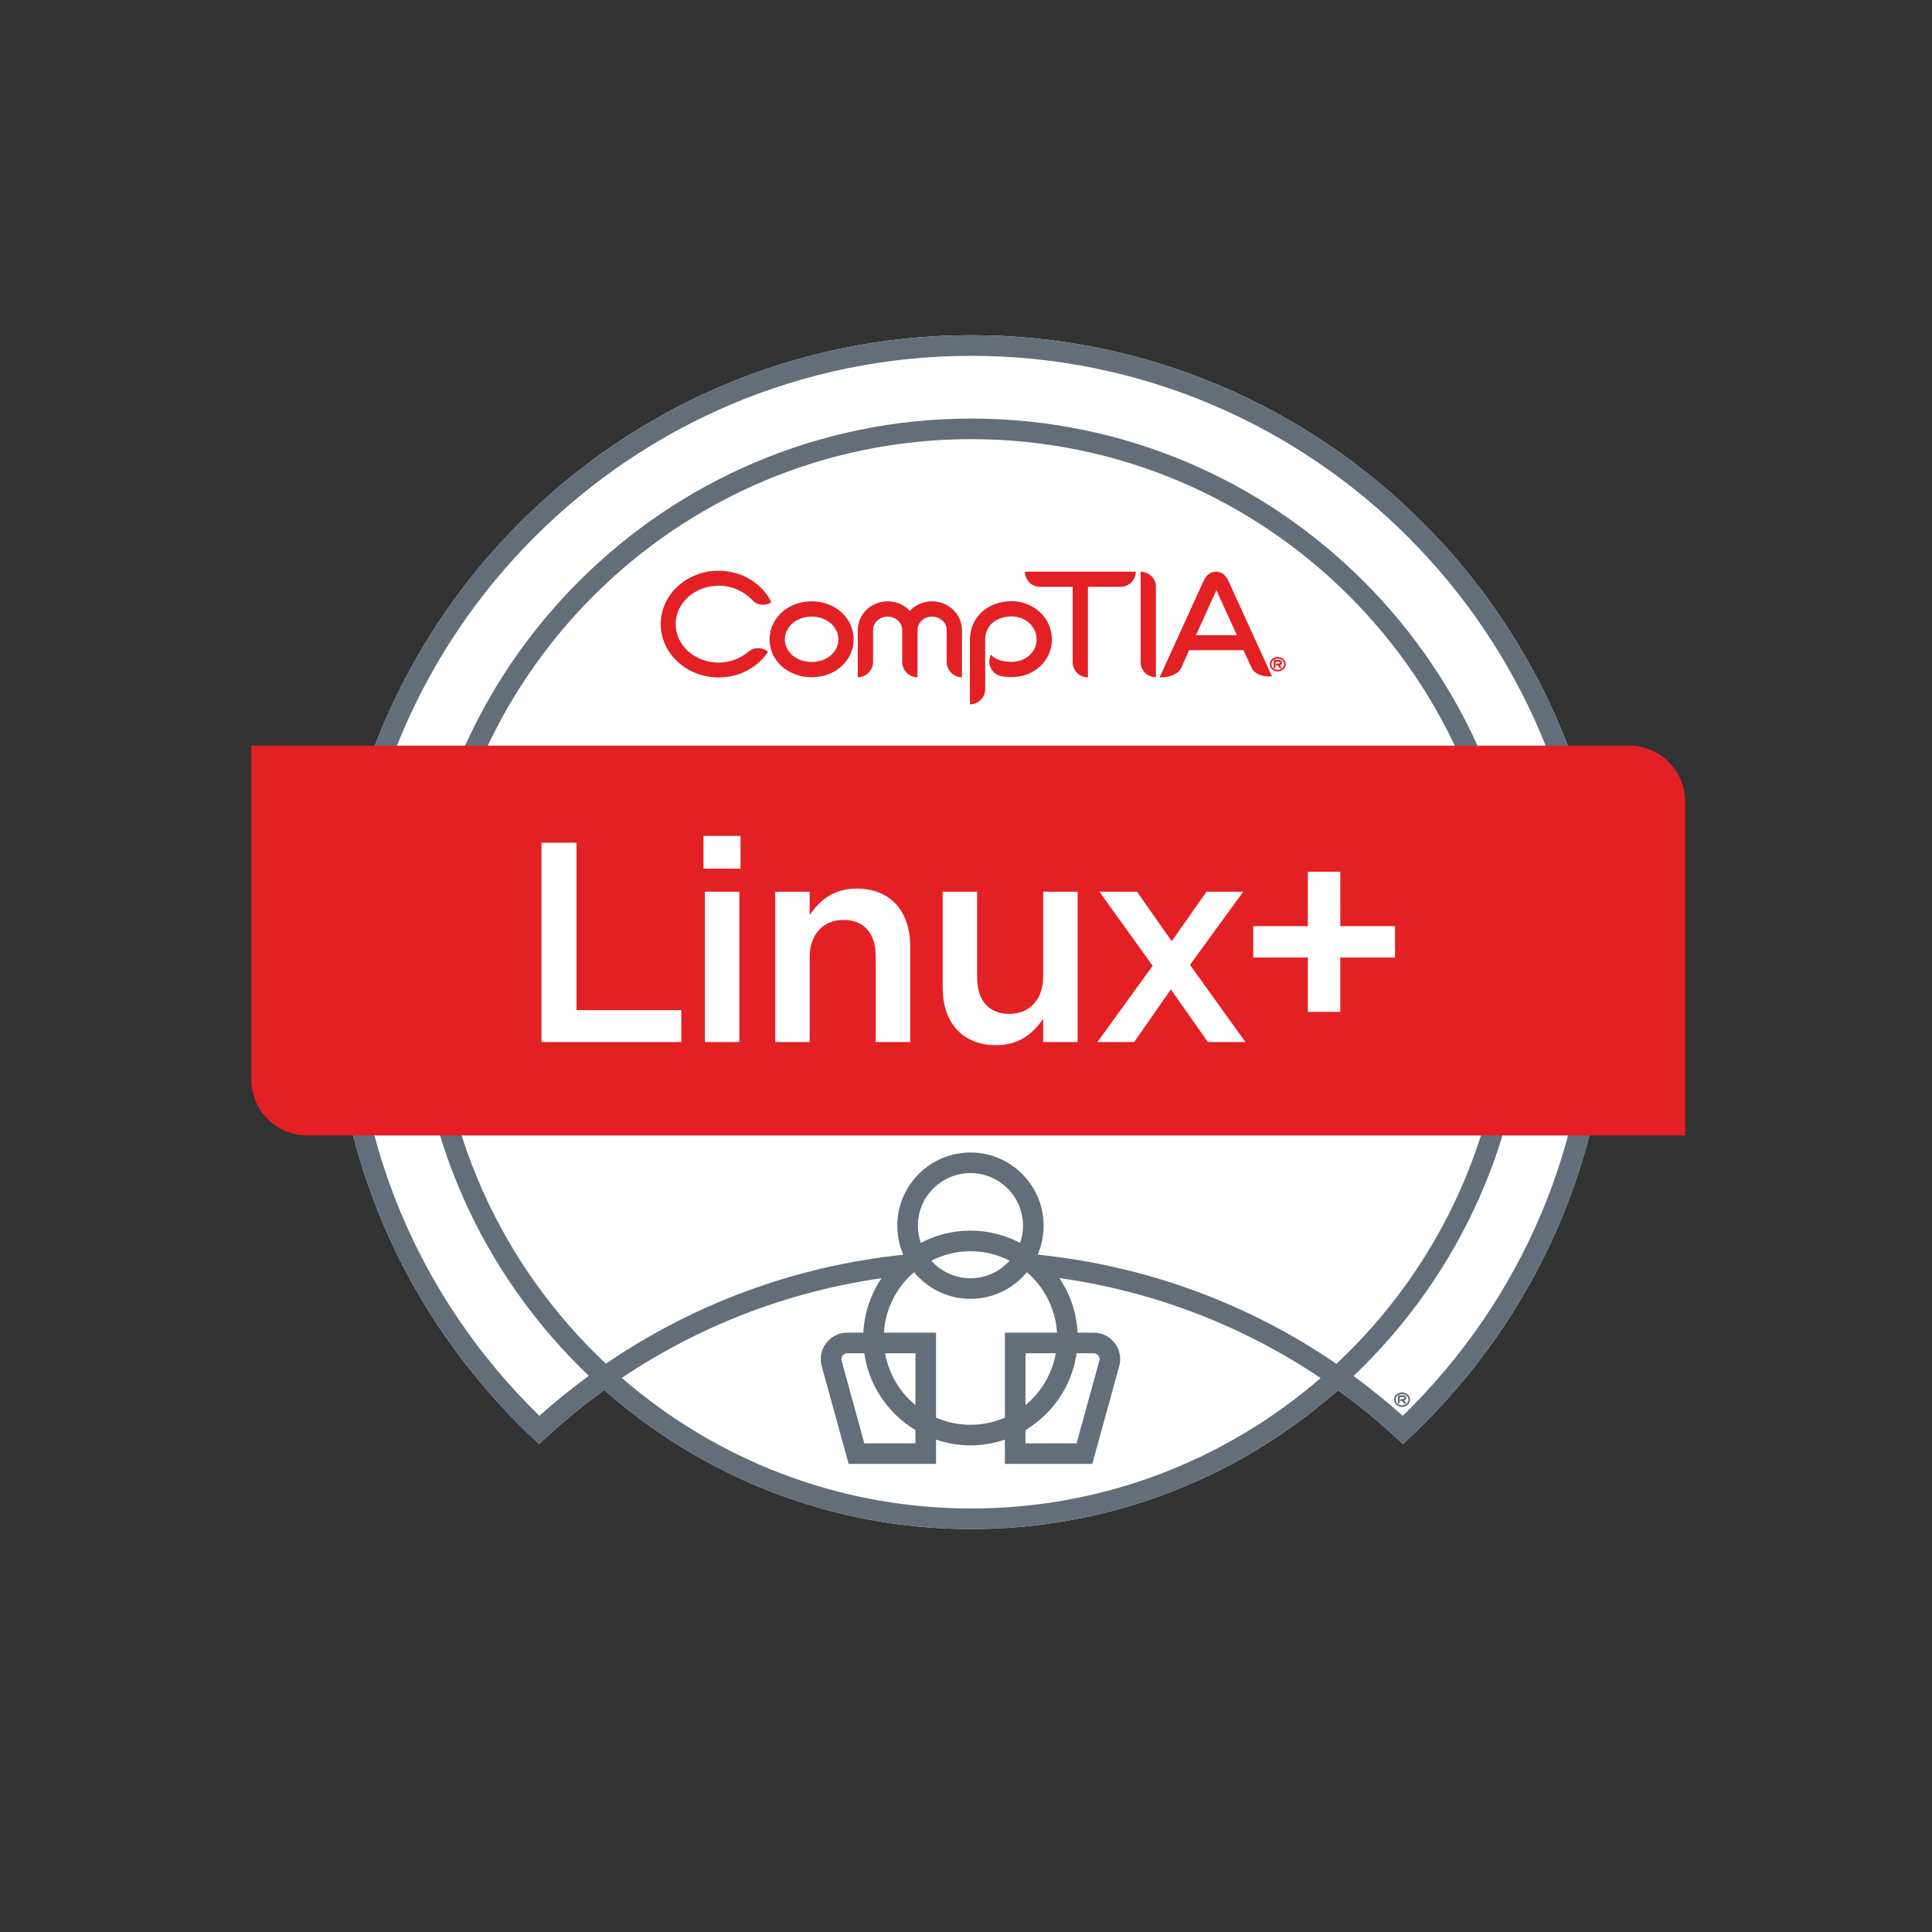 <?xml version="1.0" encoding="UTF-8" standalone="no"?>
<!-- Created with Inkscape (http://www.inkscape.org/) -->

<svg
   version="1.1"
   id="svg1"
   width="384"
   height="384"
   viewBox="0 0 384 384"
   sodipodi:docname="linuxplus-logo27b0352c09d76fc19da8ff00002c2329.eps"
   xmlns:inkscape="http://www.inkscape.org/namespaces/inkscape"
   xmlns:sodipodi="http://sodipodi.sourceforge.net/DTD/sodipodi-0.dtd"
   xmlns="http://www.w3.org/2000/svg"
   xmlns:svg="http://www.w3.org/2000/svg">
  <rect x="0" y="0" width="384" height="384" fill="#333333" stroke="none"/>
  <defs
     id="defs1" />
  <sodipodi:namedview
     id="namedview1"
     pagecolor="#ffffff"
     bordercolor="#000000"
     borderopacity="0.25"
     inkscape:showpageshadow="2"
     inkscape:pageopacity="0.0"
     inkscape:pagecheckerboard="0"
     inkscape:deskcolor="#d1d1d1">
    <inkscape:page
       x="0"
       y="0"
       inkscape:label="1"
       id="page1"
       width="384"
       height="384"
       margin="0"
       bleed="0" />
  </sodipodi:namedview>
  <g
     id="g1"
     inkscape:groupmode="layer"
     inkscape:label="1">
    <g
       id="group-R5">
      <path
         id="path2"
         d="m 1451.51,2386.25 c -526.205,0 -954.315,-428.11 -954.315,-954.33 0,-264.63 105.825,-510.658 297.965,-692.76 l 10.453,-9.898 10.578,9.758 c 27.641,25.539 56.778,49.062 86.977,70.859 146.342,-129.149 338.292,-207.75 548.342,-207.75 209.92,0 401.73,78.492 548.02,207.48 30.05,-21.75 59.08,-45.16 86.64,-70.621 l 10.58,-9.769 10.46,9.91 c 192.58,182.492 298.63,428.531 298.63,692.791 0,526.22 -428.12,954.33 -954.33,954.33"
         style="fill:#ffffff;fill-opacity:1;fill-rule:nonzero;stroke:none"
         transform="matrix(0.133,0,0,-0.133,0,384)" />
      <path
         id="path3"
         d="m 2096.33,771.371 c -23.63,21.18 -48.21,40.988 -73.53,59.578 159.06,151.281 258.52,364.671 258.52,600.971 0,457.56 -372.25,829.81 -829.81,829.81 -457.549,0 -829.799,-372.25 -829.799,-829.81 0,-236.18 99.352,-449.471 258.266,-600.729 -25.485,-18.671 -50.215,-38.519 -73.93,-59.781 -179.438,175.199 -278.07,409.19 -278.07,660.51 0,509.25 414.304,923.54 923.533,923.54 509.24,0 923.55,-414.29 923.55,-923.54 0,-250.97 -98.87,-484.979 -278.73,-660.549 z m -99.09,77.688 c -132.48,90.781 -285.32,146.671 -446.03,163.151 -0.15,0.11 -0.26,0.25 -0.41,0.37 5.66,13.2 8.83,27.72 8.83,42.98 0,60.29 -49.05,109.34 -109.36,109.34 -60.29,0 -109.34,-49.05 -109.34,-109.34 0,-15.26 3.16,-29.78 8.82,-42.98 -0.2,-0.17 -0.38,-0.36 -0.58,-0.53 -159.75,-16.8 -311.95,-72.691 -443.65,-162.71 -155.563,145.871 -253.032,353 -253.032,582.58 0,440.59 358.442,799.03 799.022,799.03 440.59,0 799.03,-358.44 799.03,-799.03 0,-229.71 -97.58,-436.959 -253.3,-582.861 z m -629.19,-98.938 v -19.812 h -76.38 l -34.01,123.461 c -1,3.628 0.49,6.339 1.47,7.628 0.98,1.293 3.19,3.442 6.96,3.442 h 25.53 c 6.99,-48.738 35.88,-90.391 76.43,-114.719 z m -45.33,114.719 h 45.33 v -77.379 c -23.36,19.199 -39.8,46.418 -45.33,77.379 z m 209.78,-77.379 v 77.379 h 45.34 c -5.54,-30.961 -21.98,-58.18 -45.34,-77.379 z m 76.44,77.379 h 25.52 c 3.77,0 5.98,-2.149 6.97,-3.442 0.97,-1.289 2.47,-4 1.47,-7.628 l -34.02,-123.461 h -76.38 v 19.812 c 40.56,24.328 69.44,65.981 76.44,114.719 z m -158.67,81.359 c 33.91,0 64.26,15.512 84.34,39.821 25.83,-22.192 42.76,-54.309 44.96,-90.399 h -77.85 V 768.672 c -15.78,-6.852 -33.17,-10.692 -51.45,-10.692 -18.27,0 -35.65,3.84 -51.44,10.692 v 126.949 h -77.85 c 2.21,36.09 19.14,68.207 44.97,90.399 20.07,-24.309 50.42,-39.821 84.32,-39.821 z m 58.5,57.081 c -14.4,-16.089 -35.25,-26.3 -58.5,-26.3 -23.24,0 -44.09,10.211 -58.49,26.3 17.6,8.94 37.44,14.09 58.49,14.09 21.06,0 40.9,-5.15 58.5,-14.09 z m -58.5,44.87 c -26.75,0 -51.95,-6.67 -74.16,-18.31 -2.8,8.08 -4.4,16.7 -4.4,25.72 0,43.32 35.24,78.56 78.56,78.56 43.33,0 78.58,-35.24 78.58,-78.56 0,-9.02 -1.6,-17.64 -4.41,-25.72 -22.2,11.64 -47.41,18.31 -74.17,18.31 z m 1.24,-415.252 c -199.57,0 -382.13,73.723 -522.322,195.141 116.322,78.121 248.792,129.012 388.092,149.012 -15.81,-23.512 -25.6,-51.371 -27.08,-81.43 h -24.11 c -12.45,0 -23.9,-5.68 -31.45,-15.582 -7.54,-9.891 -9.96,-22.449 -6.66,-34.437 l 40.25,-146.071 h 130.6 v 36.278 c 16.17,-5.5 33.44,-8.61 51.44,-8.61 18.01,0 35.28,3.11 51.45,8.61 v -36.278 h 130.6 l 40.25,146.071 c 3.31,11.988 0.89,24.546 -6.66,34.437 -7.54,9.902 -19.01,15.582 -31.45,15.582 h -24.11 c -1.48,30.16 -11.35,58.098 -27.24,81.66 140.07,-19.75 273.35,-70.652 390.47,-149.472 C 1833.44,706.531 1650.97,632.898 1451.51,632.898 Z m 0,1753.352 c -526.205,0 -954.315,-428.11 -954.315,-954.33 0,-264.63 105.825,-510.658 297.965,-692.76 l 10.453,-9.898 10.578,9.758 c 27.641,25.539 56.778,49.062 86.977,70.859 146.342,-129.149 338.292,-207.75 548.342,-207.75 209.92,0 401.73,78.492 548.02,207.48 30.05,-21.75 59.08,-45.16 86.64,-70.621 l 10.58,-9.769 10.46,9.91 c 192.58,182.492 298.63,428.531 298.63,692.791 0,526.22 -428.12,954.33 -954.33,954.33"
         style="fill:#626e79;fill-opacity:1;fill-rule:nonzero;stroke:none"
         transform="matrix(0.133,0,0,-0.133,0,384)" />
      <path
         id="path4"
         d="m 1212.92,1875.11 c -35.22,0 -62.85,24.75 -62.85,56.62 0,31.9 27.63,56.88 62.85,56.88 35.21,0 62.81,-24.98 62.81,-56.88 0,-31.87 -27.6,-56.62 -62.81,-56.62 m 0,90.66 c -22.38,0 -40,-15 -40,-34.04 0,-19.03 17.62,-33.78 40,-33.78 22.37,0 39.98,14.75 39.98,33.78 0,19.04 -17.61,34.04 -39.98,34.04"
         style="fill:#e32124;fill-opacity:1;fill-rule:nonzero;stroke:none"
         transform="matrix(0.133,0,0,-0.133,0,384)" />
      <path
         id="path5"
         d="m 1437.53,1875.11 c -12.61,0 -22.82,10.45 -22.82,23.32 v 47.11 c 0,11.19 -9.78,20.24 -21.91,20.24 -11.89,0 -21.65,-9.05 -21.65,-20.24 v -70.43 c -12.63,0 -22.85,10.23 -22.85,22.84 v 47.59 c 0,11.19 -9.76,20.24 -21.88,20.24 -11.91,-0.01 -21.68,-9.05 -21.68,-20.24 v -47.37 c 0,-12.61 -10.21,-23.06 -22.84,-23.06 v 70.43 c 0,23.79 19.99,43.07 44.52,43.07 13.29,0 25.22,-5.46 33.3,-14.29 8.08,8.83 20,14.29 33.08,14.29 24.74,0 44.73,-19.28 44.73,-43.07 v -70.43"
         style="fill:#e32124;fill-opacity:1;fill-rule:nonzero;stroke:none"
         transform="matrix(0.133,0,0,-0.133,0,384)" />
      <path
         id="path6"
         d="m 1511.79,1875.34 c -5.97,0 -11.68,0.46 -16.91,1.67 -11.91,3.34 -18.81,15.69 -15.7,27.6 0.46,1.43 0.94,2.85 1.44,4.05 l 0.21,0.23 c 6.43,-7.15 16.9,-10.71 30.96,-10.71 20.94,0 37.34,14.75 37.34,33.32 0,19.28 -16.4,34.51 -37.34,34.51 -19.77,-0.01 -39.52,-10.96 -39.52,-34.99 v -74.01 c 0,-12.37 -10.46,-22.38 -22.85,-22.38 v 96.39 c 0,33.32 26.2,57.83 62.37,57.83 15.94,0 30.92,-5.96 42.33,-16.41 11.46,-10.72 17.86,-25.25 17.86,-40.94 0,-31.43 -26.41,-56.16 -60.19,-56.16"
         style="fill:#e32124;fill-opacity:1;fill-rule:nonzero;stroke:none"
         transform="matrix(0.133,0,0,-0.133,0,384)" />
      <path
         id="path7"
         d="m 1674.73,2010.27 h -48.91 v -135.15 h -0.95 c -12.13,0 -21.89,10.44 -21.89,22.82 v 112.33 h -48.92 c -12.36,0 -22.35,10.23 -22.35,22.61 h 165.62 c 0,-12.38 -9.99,-22.61 -22.6,-22.61"
         style="fill:#e32124;fill-opacity:1;fill-rule:nonzero;stroke:none"
         transform="matrix(0.133,0,0,-0.133,0,384)" />
      <path
         id="path8"
         d="m 1870.34,1889.47 -12.14,26.08 h -81.14 l -11.96,-26.84 c -5.66,-10.79 -20.73,-13.96 -32.27,-13.96 l 66.16,145.04 c 3.74,8.32 10.4,13.08 18.13,13.08 7.69,0 14.55,-4.76 18.31,-13.08 l 65.39,-143.28 c -12.3,-1.17 -25.7,2.49 -30.48,12.96 m -50.63,119.84 -32.49,-71.4 h 61.26 l -32.71,71.64 3.94,-0.24"
         style="fill:#e32124;fill-opacity:1;fill-rule:nonzero;stroke:none"
         transform="matrix(0.133,0,0,-0.133,0,384)" />
      <path
         id="path9"
         d="m 1124.43,1990.28 c -12.37,13.08 -30.46,21.63 -50.46,21.63 -35.43,0 -64.25,-25.68 -64.25,-57.34 0,-31.64 28.81,-57.57 64.25,-57.57 16.91,0 32.85,6.42 44.99,16.65 8.34,6.91 20.69,6.41 28.81,-0.48 -6.2,-9.51 -14.53,-17.84 -24.76,-24.26 -14.53,-9.3 -31.42,-14.06 -49.04,-14.06 -47.81,0 -86.607,35.71 -86.607,79.72 0,44.04 38.797,79.72 86.607,79.72 34.04,0 64.98,-18.55 78.78,-47.11 -8.8,-5.72 -20.94,-4.99 -28.32,3.1"
         style="fill:#e32124;fill-opacity:1;fill-rule:nonzero;stroke:none"
         transform="matrix(0.133,0,0,-0.133,0,384)" />
      <path
         id="path10"
         d="m 1909.45,1883.83 c -6.63,0 -12,4.84 -12,10.78 0,5.94 5.37,10.86 12,10.86 6.62,0 12.03,-4.92 12.03,-10.86 0,-5.94 -5.41,-10.78 -12.03,-10.78 m 0,19.12 c -5.27,0 -9.49,-3.75 -9.49,-8.34 0,-4.59 4.22,-8.34 9.49,-8.34 5.29,0 9.58,3.75 9.58,8.34 0,4.59 -4.29,8.34 -9.58,8.34 m 4.44,-9.36 c -0.32,-0.2 -0.7,-0.34 -1.11,-0.45 0,0 0.74,-0.91 3.01,-3.62 l -0.42,-0.36 c -0.97,-0.78 -2.41,-0.68 -3.21,0.25 -2.51,2.99 -2.77,3.36 -2.77,3.36 h -2.88 v 0.82 c 0.12,1.07 1.06,2.01 2.23,2.01 h 1.39 c 1,0 1.77,0.18 2.27,0.49 0.44,0.18 0.56,0.49 0.56,0.93 0,0.35 0,1.34 -2.83,1.34 h -3.92 v -7.5 c 0,-1.2 -1.03,-2.19 -2.31,-2.19 h -0.56 v 10.43 c 0.05,1.16 1.02,2.07 2.21,2.13 h 4.58 c 5.16,0 5.72,-2.94 5.72,-4.21 0,-1.49 -0.76,-2.71 -1.96,-3.43"
         style="fill:#e32124;fill-opacity:1;fill-rule:nonzero;stroke:none"
         transform="matrix(0.133,0,0,-0.133,0,384)" />
      <path
         id="path11"
         d="m 1704.6,2032.81 v -135.58 c 0,-12.14 10.47,-22.14 22.84,-22.14 v 135.6 c 0,12.12 -10.49,22.12 -22.84,22.12"
         style="fill:#e32124;fill-opacity:1;fill-rule:nonzero;stroke:none"
         transform="matrix(0.133,0,0,-0.133,0,384)" />
      <path
         id="path12"
         d="M 2434.67,1772.92 H 375.602 v -498.89 c 0,-46.12 37.523,-83.65 83.644,-83.65 H 2518.31 v 498.9 c 0,46.12 -37.52,83.64 -83.64,83.64"
         style="fill:#e32124;fill-opacity:1;fill-rule:nonzero;stroke:none"
         transform="matrix(0.133,0,0,-0.133,0,384)" />
      <path
         id="path13"
         d="m 809.203,1627.83 h 52.344 v -250.22 h 156.613 v -47.67 H 809.203 v 297.89"
         style="fill:#ffffff;fill-opacity:1;fill-rule:nonzero;stroke:none"
         transform="matrix(0.133,0,0,-0.133,0,384)" />
      <path
         id="path14"
         d="m 1053.41,1329.94 v 224.69 h 51.49 v -224.69 z m -2.12,259.16 v 48.94 h 55.32 v -48.94 h -55.32"
         style="fill:#ffffff;fill-opacity:1;fill-rule:nonzero;stroke:none"
         transform="matrix(0.133,0,0,-0.133,0,384)" />
      <path
         id="path15"
         d="m 1210,1329.94 h -51.49 v 224.69 H 1210 v -34.9 c 14.47,21.29 35.33,39.59 70.21,39.59 50.64,0 80.02,-34.05 80.02,-86.4 v -142.98 h -51.5 v 127.66 c 0,34.9 -17.45,54.9 -48.09,54.9 -29.79,0 -50.64,-20.85 -50.64,-55.75 v -126.81"
         style="fill:#ffffff;fill-opacity:1;fill-rule:nonzero;stroke:none"
         transform="matrix(0.133,0,0,-0.133,0,384)" />
      <path
         id="path16"
         d="m 1558.95,1554.63 h 51.48 v -224.69 h -51.48 v 34.9 c -14.48,-21.3 -35.33,-39.59 -70.23,-39.59 -50.63,0 -79.99,34.05 -79.99,86.39 v 142.99 h 51.48 v -127.67 c 0,-34.89 17.45,-54.89 48.08,-54.89 29.8,0 50.66,20.85 50.66,55.75 v 126.81"
         style="fill:#ffffff;fill-opacity:1;fill-rule:nonzero;stroke:none"
         transform="matrix(0.133,0,0,-0.133,0,384)" />
      <path
         id="path17"
         d="m 1861.28,1329.94 h -56.16 l -55.33,78.72 -54.9,-78.72 h -54.9 l 82.56,114.04 -79.59,110.65 h 56.18 l 51.91,-74.04 51.93,74.04 h 54.9 l -79.59,-109.37 82.99,-115.32"
         style="fill:#ffffff;fill-opacity:1;fill-rule:nonzero;stroke:none"
         transform="matrix(0.133,0,0,-0.133,0,384)" />
      <path
         id="path18"
         d="M 1954.48,1584.42 H 2003 v -81.29 h 81.71 v -46.8 H 2003 v -81.28 h -48.52 v 81.28 h -81.7 v 46.8 h 81.7 v 81.29"
         style="fill:#ffffff;fill-opacity:1;fill-rule:nonzero;stroke:none"
         transform="matrix(0.133,0,0,-0.133,0,384)" />
      <path
         id="path19"
         d="m 2095.2,784.762 c -6.64,0 -12.02,4.84 -12.02,10.777 0,5.93 5.38,10.871 12.02,10.871 6.62,0 12.02,-4.941 12.02,-10.871 0,-5.937 -5.4,-10.777 -12.02,-10.777 m 0,19.117 c -5.28,0 -9.51,-3.738 -9.51,-8.34 0,-4.59 4.23,-8.328 9.51,-8.328 5.28,0 9.57,3.738 9.57,8.328 0,4.602 -4.29,8.34 -9.57,8.34 m 4.42,-9.359 c -0.31,-0.188 -0.68,-0.34 -1.09,-0.45 0,0 0.72,-0.91 3,-3.621 l -0.43,-0.359 c -0.95,-0.781 -2.4,-0.68 -3.2,0.25 -2.51,2.988 -2.76,3.359 -2.76,3.359 h -2.88 v 0.821 c 0.1,1.082 1.04,2 2.21,2 h 1.4 c 1,0 1.77,0.191 2.27,0.492 0.43,0.187 0.56,0.5 0.56,0.937 0,0.352 0,1.34 -2.83,1.34 h -3.93 v -7.5 c 0,-1.199 -1.03,-2.187 -2.3,-2.187 h -0.57 v 10.429 c 0.05,1.16 1.03,2.071 2.21,2.129 h 4.59 c 5.16,0 5.71,-2.941 5.71,-4.211 0,-1.488 -0.76,-2.719 -1.96,-3.429"
         style="fill:#626e79;fill-opacity:1;fill-rule:nonzero;stroke:none"
         transform="matrix(0.133,0,0,-0.133,0,384)" />
    </g>
  </g>
</svg>
